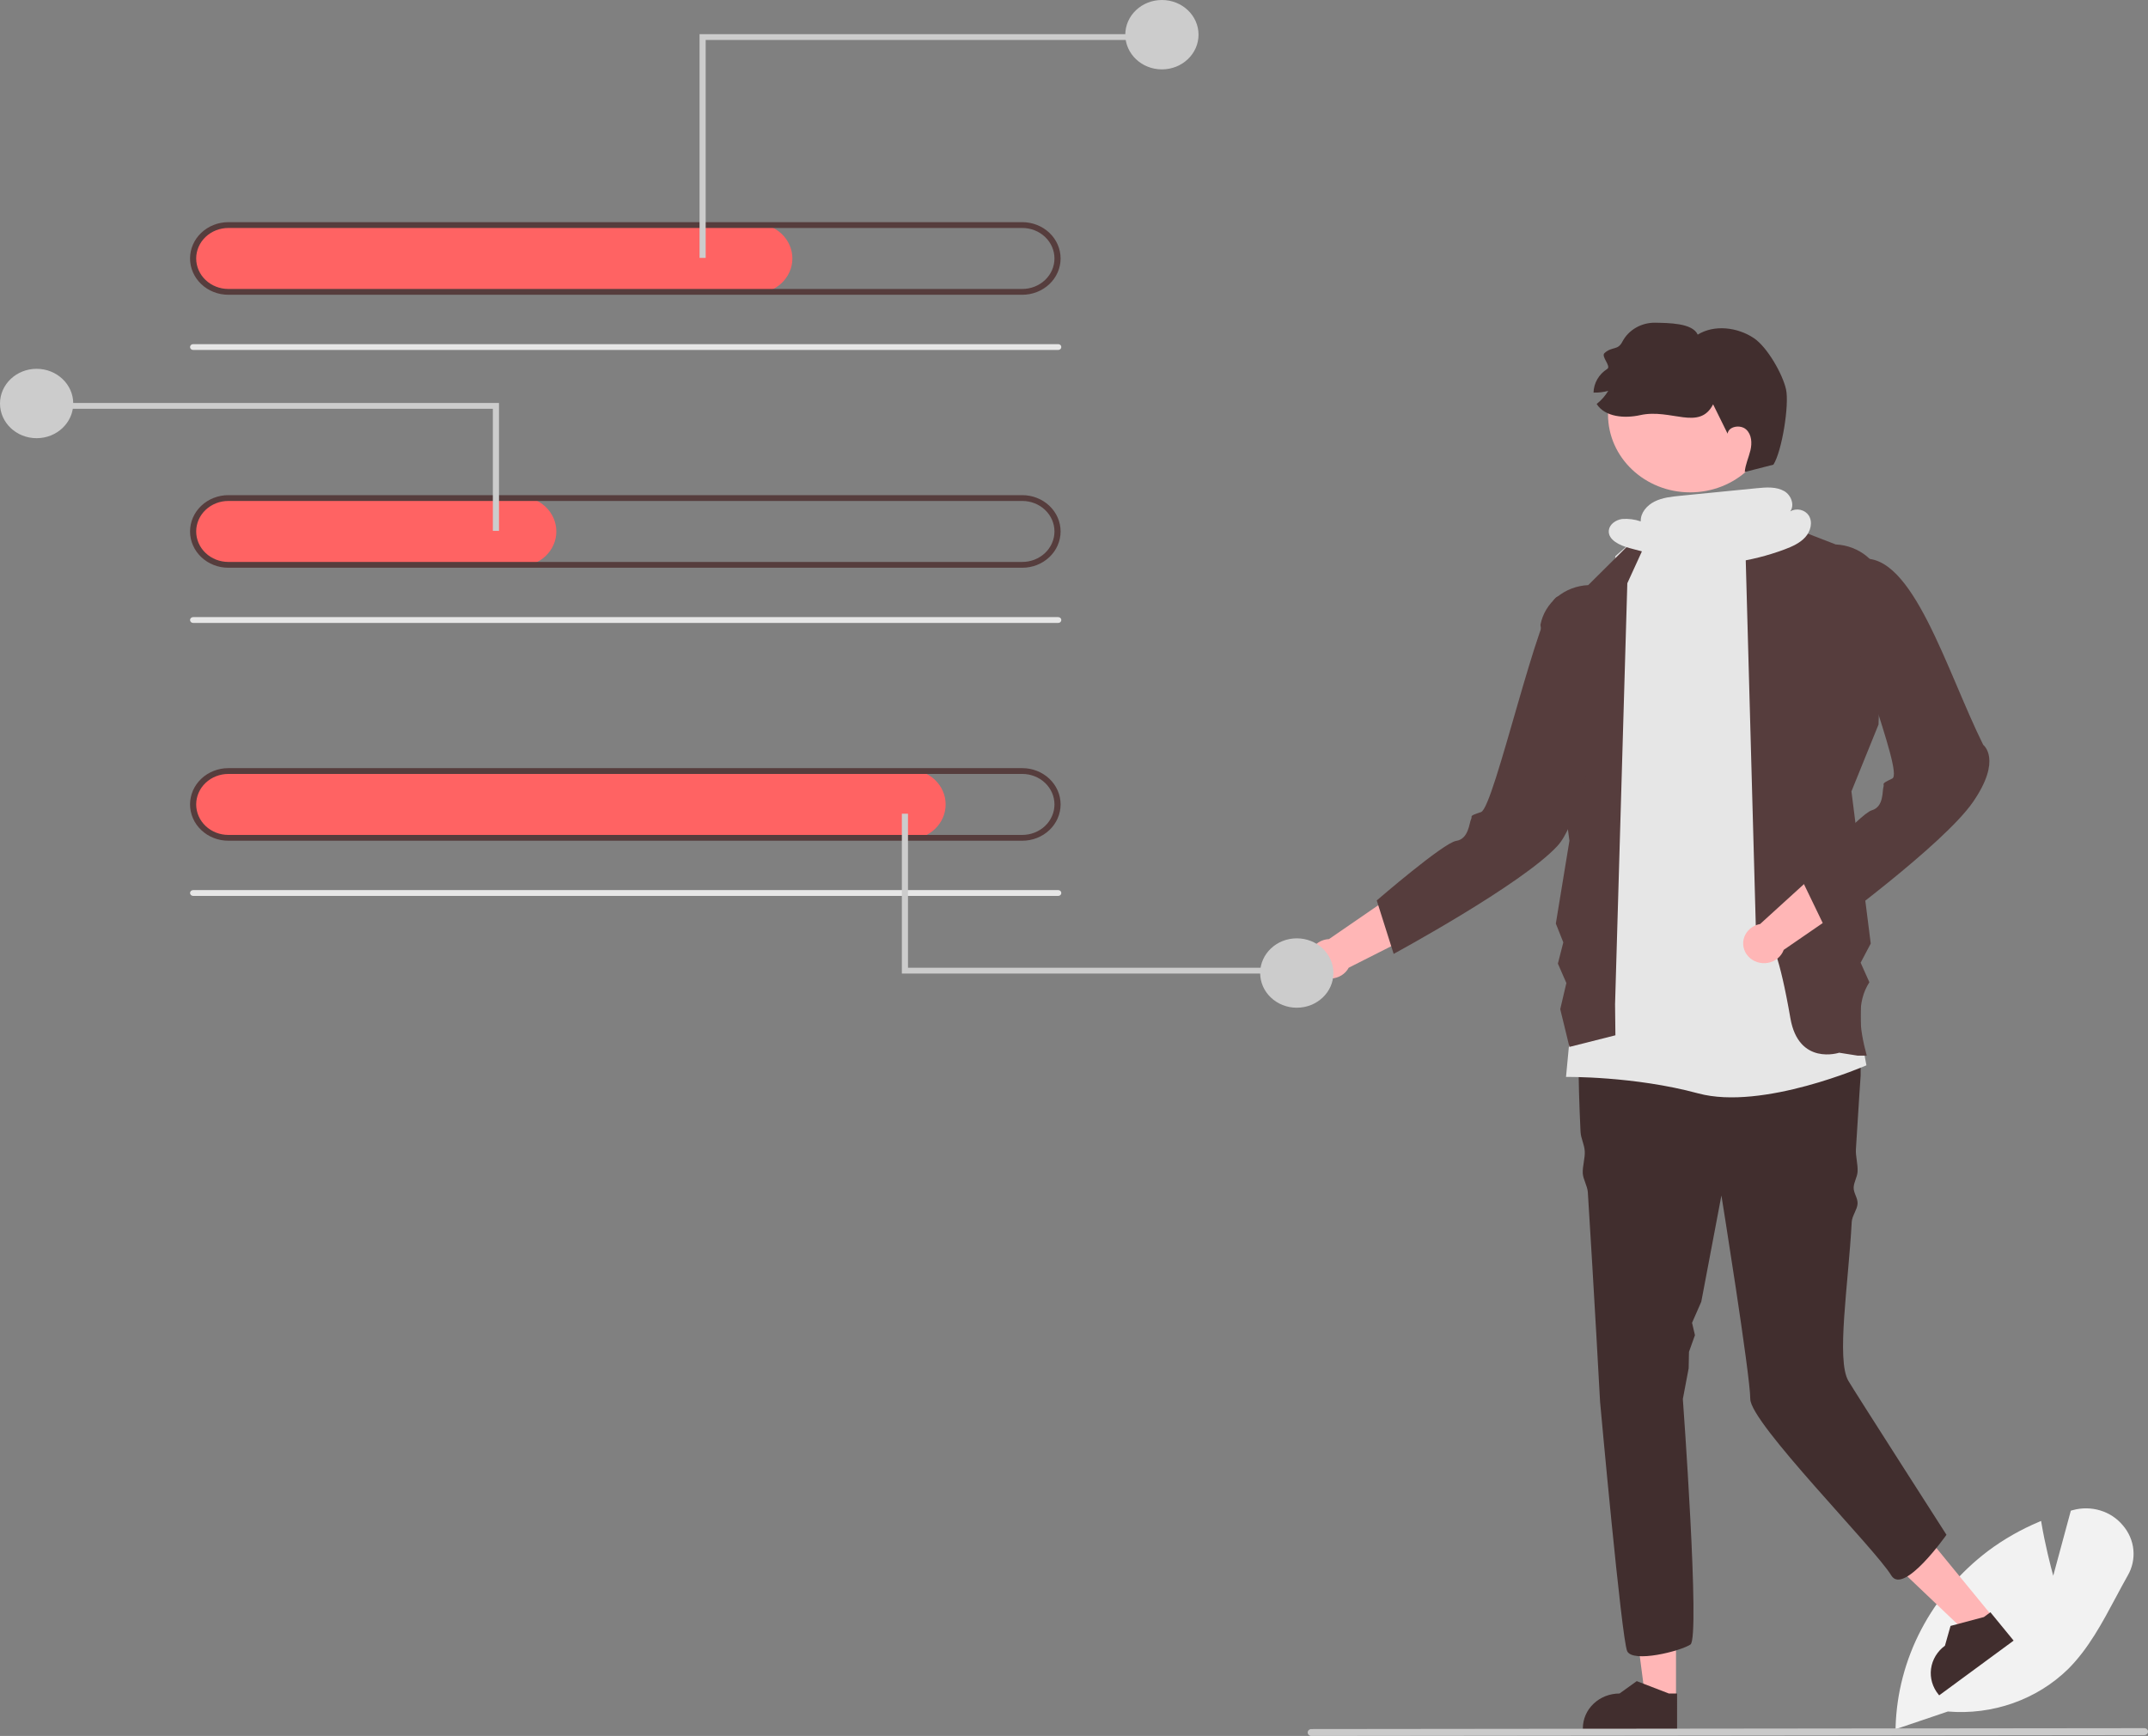 <svg width="334" height="270" viewBox="0 0 334 270" fill="none" xmlns="http://www.w3.org/2000/svg">
<rect x="0" y="0" width="334" height="270" fill="#808080" stroke="none"/>
<g clip-path="url(#clip0_1_441)">
<path d="M294.745 268.948L294.752 268.633C294.903 263.354 296.265 258.169 298.743 253.439C301.222 248.708 304.758 244.546 309.105 241.242C311.559 239.407 314.247 237.872 317.106 236.673L317.378 236.558L317.425 236.837C317.979 240.171 318.855 243.573 319.264 245.083L322.002 234.959L322.306 234.876C323.701 234.488 325.187 234.505 326.571 234.924C327.956 235.343 329.177 236.146 330.076 237.229C331.015 238.312 331.589 239.636 331.726 241.031C331.863 242.426 331.556 243.829 330.845 245.057C330.206 246.184 329.579 247.359 328.972 248.496C326.887 252.403 324.732 256.442 321.591 259.581C319.188 261.934 316.261 263.75 313.024 264.894C309.787 266.039 306.32 266.483 302.878 266.196L294.745 268.948Z" fill="#F2F2F2"/>
<path d="M260.608 264.266L255.845 264.265L253.578 246.851L260.609 246.851L260.608 264.266Z" fill="#FFB6B6"/>
<path d="M260.776 268.976L246.125 268.975V268.8C246.125 267.366 246.726 265.992 247.796 264.979C248.865 263.965 250.315 263.396 251.828 263.396L254.504 261.472L259.498 263.396L260.777 263.396L260.776 268.976Z" fill="#412E2E"/>
<path d="M309.926 251.546L306.162 254.314L293.103 241.873L298.659 237.788L309.926 251.546Z" fill="#FFB6B6"/>
<path d="M313.106 255.169L301.531 263.682L301.418 263.543C300.491 262.411 300.076 260.976 300.265 259.554C300.454 258.132 301.232 256.839 302.426 255.96L303.296 252.885L308.485 251.504L309.496 250.761L313.106 255.169Z" fill="#412E2E"/>
<path d="M289.317 167.288C289.317 167.288 288.992 172.003 288.582 178.743C288.515 179.848 288.911 181.049 288.84 182.252C288.793 183.05 288.28 183.825 288.232 184.657C288.182 185.535 288.891 186.312 288.84 187.22C288.791 188.107 287.982 189.125 287.933 190.033C287.408 199.804 285.504 211.502 287.411 214.772C288.35 216.384 302.663 238.711 302.663 238.711C302.663 238.711 295.99 248.196 294.083 245.034C291.565 240.858 272.158 221.322 272.158 217.591C272.158 213.864 267.668 185.937 267.668 185.937L264.538 202.464L263.102 205.739L263.553 207.661L262.626 210.256L262.575 212.823L261.672 217.591C261.672 217.591 264.389 254.736 262.859 255.771C261.324 256.81 253.894 258.675 253.017 256.81C252.144 254.944 248.803 218.042 248.803 218.042C248.803 218.042 247.888 201.132 246.897 185.413C246.839 184.501 246.163 183.399 246.11 182.5C246.048 181.457 246.477 180.102 246.42 179.09C246.358 177.929 245.815 177.112 245.762 176.001C245.357 167.414 245.295 160.648 246.02 159.618C248.207 156.511 250.176 154.027 250.176 154.027C250.176 154.027 281.443 146.773 289.317 156.095L289.317 167.288Z" fill="#412E2E"/>
<path d="M261.196 78.367L268.735 77.967L274.416 80.906L290.216 165.692C290.216 165.692 274.065 172.767 264.055 170.057C254.046 167.347 243.505 167.499 243.505 167.499L251.186 86.497L257.383 81.077L261.196 78.367Z" fill="#E6E6E6"/>
<path d="M273.773 80.164L285.442 84.68C287.234 84.763 288.944 85.418 290.293 86.539C291.641 87.66 292.55 89.181 292.87 90.853L292.096 112.693L287.887 123.082L290.888 146.75L289.317 149.731L290.675 152.774C288.682 155.84 289.087 159.858 290.27 164.185H288.84L285.981 163.733C285.981 163.733 279.684 165.805 278.395 158.365C275.018 138.891 273.111 147.473 273.111 147.473L271.449 87.051L273.773 80.164Z" fill="#563D3D"/>
<path d="M257.859 80.174L246.958 91.004C245.166 91.087 243.457 91.742 242.108 92.863C240.759 93.984 239.851 95.504 239.53 97.177L244.037 130.761L241.922 143.647L243.084 146.57L242.242 149.873L243.56 152.893L242.607 156.958L244.037 162.83L251.186 161.023L251.132 156.207L253.038 90.715L257.859 80.174Z" fill="#563D3D"/>
<path d="M221.505 135.845L206.656 146.056C206.087 146.084 205.536 146.254 205.058 146.548C204.58 146.842 204.193 147.25 203.934 147.731C203.676 148.212 203.555 148.749 203.586 149.288C203.616 149.827 203.795 150.349 204.106 150.801C204.417 151.254 204.848 151.621 205.356 151.865C205.864 152.109 206.431 152.223 206.999 152.193C207.568 152.164 208.119 151.993 208.596 151.698C209.073 151.403 209.459 150.994 209.717 150.513L229.909 140.298L221.505 135.845Z" fill="#FFB6B6"/>
<path d="M242.13 92.82C239.308 94.054 232.336 125.635 230.29 126.305C228.244 126.974 229.025 126.874 228.738 127.433C228.451 127.992 228.381 130.495 226.417 130.789C224.453 131.082 214.074 140.049 214.074 140.049L216.705 148.359C216.705 148.359 236.676 137.547 242.183 131.559C247.69 125.572 250.655 94.78 250.655 94.78L251.218 91.708C251.218 91.708 244.953 91.587 242.13 92.82Z" fill="#563D3D"/>
<path d="M286.916 131.676L273.682 143.718C273.123 143.819 272.601 144.059 272.171 144.412C271.74 144.765 271.415 145.219 271.228 145.729C271.042 146.24 271 146.787 271.108 147.317C271.216 147.847 271.469 148.341 271.842 148.749C272.216 149.157 272.696 149.464 273.234 149.64C273.773 149.816 274.35 149.855 274.91 149.752C275.469 149.649 275.99 149.409 276.419 149.055C276.849 148.7 277.173 148.245 277.358 147.735L295.884 134.995L286.916 131.676Z" fill="#FFB6B6"/>
<path d="M288.84 95.53C286.223 97.119 296.169 120.156 294.239 121.085C292.308 122.014 293.068 121.812 292.864 122.403C292.661 122.994 292.954 125.483 291.05 126.029C289.147 126.575 280.162 136.804 280.162 136.804L283.969 144.694C283.969 144.694 302.19 131.392 306.78 124.746C311.369 118.1 308.382 115.856 308.382 115.856C302.689 104.396 297.363 85.706 289.317 86.949C289.317 86.949 291.458 93.942 288.84 95.53Z" fill="#563D3D"/>
<path d="M262.813 76.579C269.869 76.579 275.589 71.158 275.589 64.471C275.589 57.784 269.869 52.363 262.813 52.363C255.756 52.363 250.036 57.784 250.036 64.471C250.036 71.158 255.756 76.579 262.813 76.579Z" fill="#FFB6B6"/>
<path d="M275.751 72.272C275.751 72.272 272.937 73.004 271.299 73.411C271.384 72.256 271.912 71.175 272.18 70.045C272.448 68.916 272.39 67.587 271.504 66.789C270.618 65.992 268.773 66.302 268.63 67.45C267.88 65.931 267.129 64.41 266.377 62.886C264.231 67.071 259.844 63.504 255.06 64.562C252.62 65.107 249.561 64.873 248.272 62.835C248.996 62.259 249.607 61.565 250.075 60.786C249.331 60.992 248.557 61.085 247.783 61.061C247.801 60.332 248.003 59.618 248.372 58.978C248.742 58.339 249.268 57.793 249.907 57.387C250.595 56.96 248.892 55.444 249.493 54.91C250.724 53.82 251.55 54.56 252.278 53.124C252.747 52.236 253.47 51.49 254.364 50.972C255.258 50.454 256.288 50.184 257.336 50.193C259.427 50.239 263.174 50.22 263.985 52.046C266.571 50.442 270.17 50.895 272.697 52.578C274.798 53.971 277.188 58.181 277.716 60.559C278.243 62.936 277.081 70.201 275.751 72.272Z" fill="#412E2E"/>
<path d="M117.49 45.62H35.677C34.205 45.638 32.781 45.127 31.692 44.19C30.602 43.253 29.927 41.96 29.803 40.57C29.75 39.829 29.858 39.086 30.12 38.386C30.383 37.686 30.795 37.045 31.33 36.502C31.865 35.959 32.512 35.526 33.231 35.23C33.95 34.934 34.725 34.781 35.509 34.78H117.49C119.007 34.78 120.462 35.351 121.535 36.368C122.607 37.384 123.21 38.763 123.21 40.2C123.21 41.638 122.607 43.017 121.535 44.033C120.462 45.049 119.007 45.62 117.49 45.62Z" fill="#FF6363"/>
<path d="M164.552 54.428H30.028C29.902 54.428 29.78 54.38 29.691 54.296C29.602 54.211 29.551 54.096 29.551 53.976C29.551 53.856 29.602 53.742 29.691 53.657C29.78 53.572 29.902 53.525 30.028 53.525H164.552C164.678 53.525 164.799 53.572 164.889 53.657C164.978 53.742 165.028 53.856 165.028 53.976C165.028 54.096 164.978 54.211 164.889 54.296C164.799 54.38 164.678 54.428 164.552 54.428Z" fill="#E6E6E6"/>
<path d="M158.958 45.846H35.509C33.929 45.846 32.414 45.251 31.296 44.193C30.179 43.134 29.551 41.698 29.551 40.2C29.551 38.703 30.179 37.267 31.296 36.208C32.414 35.149 33.929 34.554 35.509 34.554H158.958C160.538 34.554 162.053 35.149 163.171 36.208C164.288 37.267 164.916 38.703 164.916 40.2C164.916 41.698 164.288 43.134 163.171 44.193C162.053 45.251 160.538 45.846 158.958 45.846ZM35.509 35.458C34.182 35.458 32.909 35.958 31.971 36.847C31.032 37.736 30.505 38.943 30.505 40.2C30.505 41.458 31.032 42.664 31.971 43.554C32.909 44.443 34.182 44.943 35.509 44.943H158.958C160.285 44.943 161.558 44.443 162.496 43.554C163.435 42.664 163.962 41.458 163.962 40.2C163.962 38.943 163.435 37.736 162.496 36.847C161.558 35.958 160.285 35.458 158.958 35.458H35.509Z" fill="#563D3D"/>
<path d="M80.79 88.078H35.677C34.205 88.096 32.781 87.585 31.692 86.648C30.602 85.711 29.927 84.417 29.803 83.028C29.75 82.287 29.858 81.543 30.12 80.843C30.383 80.143 30.795 79.502 31.33 78.959C31.865 78.416 32.512 77.983 33.231 77.687C33.95 77.391 34.725 77.238 35.509 77.237H80.79C82.306 77.237 83.761 77.809 84.834 78.825C85.906 79.841 86.509 81.22 86.509 82.658C86.509 84.095 85.906 85.474 84.834 86.49C83.761 87.507 82.306 88.078 80.79 88.078Z" fill="#FF6363"/>
<path d="M164.552 96.885H30.028C29.902 96.885 29.78 96.838 29.691 96.753C29.602 96.668 29.551 96.554 29.551 96.434C29.551 96.314 29.602 96.199 29.691 96.115C29.78 96.03 29.902 95.982 30.028 95.982H164.552C164.678 95.982 164.799 96.03 164.889 96.115C164.978 96.199 165.028 96.314 165.028 96.434C165.028 96.554 164.978 96.668 164.889 96.753C164.799 96.838 164.678 96.885 164.552 96.885Z" fill="#E6E6E6"/>
<path d="M158.958 88.304H35.509C33.929 88.304 32.414 87.709 31.296 86.65C30.179 85.591 29.551 84.155 29.551 82.658C29.551 81.16 30.179 79.724 31.296 78.665C32.414 77.607 33.929 77.012 35.509 77.012H158.958C160.538 77.012 162.053 77.607 163.171 78.665C164.288 79.724 164.916 81.16 164.916 82.658C164.916 84.155 164.288 85.591 163.171 86.65C162.053 87.709 160.538 88.304 158.958 88.304ZM35.509 77.915C34.182 77.915 32.909 78.415 31.971 79.304C31.032 80.194 30.505 81.4 30.505 82.658C30.505 83.915 31.032 85.122 31.971 86.011C32.909 86.901 34.182 87.4 35.509 87.4H158.958C160.285 87.4 161.558 86.901 162.496 86.011C163.435 85.122 163.962 83.915 163.962 82.658C163.962 81.4 163.435 80.194 162.496 79.304C161.558 78.415 160.285 77.915 158.958 77.915H35.509Z" fill="#563D3D"/>
<path d="M141.322 130.535H35.677C34.205 130.553 32.781 130.042 31.692 129.105C30.602 128.168 29.927 126.875 29.803 125.485C29.75 124.744 29.858 124.001 30.12 123.301C30.383 122.601 30.795 121.959 31.33 121.417C31.865 120.874 32.512 120.441 33.231 120.145C33.95 119.848 34.725 119.695 35.509 119.695H141.322C142.839 119.695 144.294 120.266 145.366 121.283C146.439 122.299 147.042 123.678 147.042 125.115C147.042 126.553 146.439 127.931 145.366 128.948C144.294 129.964 142.839 130.535 141.322 130.535Z" fill="#FF6363"/>
<path d="M164.552 139.343H30.028C29.902 139.343 29.78 139.295 29.691 139.211C29.602 139.126 29.551 139.011 29.551 138.891C29.551 138.771 29.602 138.656 29.691 138.572C29.78 138.487 29.902 138.439 30.028 138.439H164.552C164.678 138.439 164.799 138.487 164.889 138.572C164.978 138.656 165.028 138.771 165.028 138.891C165.028 139.011 164.978 139.126 164.889 139.211C164.799 139.295 164.678 139.343 164.552 139.343Z" fill="#E6E6E6"/>
<path d="M158.958 130.761H35.509C33.929 130.761 32.414 130.166 31.296 129.107C30.179 128.049 29.551 126.613 29.551 125.115C29.551 123.618 30.179 122.182 31.296 121.123C32.414 120.064 33.929 119.469 35.509 119.469H158.958C160.538 119.469 162.053 120.064 163.171 121.123C164.288 122.182 164.916 123.618 164.916 125.115C164.916 126.613 164.288 128.049 163.171 129.107C162.053 130.166 160.538 130.761 158.958 130.761ZM35.509 120.373C34.182 120.373 32.909 120.872 31.971 121.762C31.032 122.651 30.505 123.857 30.505 125.115C30.505 126.373 31.032 127.579 31.971 128.469C32.909 129.358 34.182 129.858 35.509 129.858H158.958C160.285 129.858 161.558 129.358 162.496 128.469C163.435 127.579 163.962 126.373 163.962 125.115C163.962 123.857 163.435 122.651 162.496 121.762C161.558 120.872 160.285 120.373 158.958 120.373H35.509Z" fill="#563D3D"/>
<path d="M109.728 40.111H108.775V5.313H177.723V6.216H109.728V40.111Z" fill="#CCCCCC"/>
<path d="M180.67 10.791C183.815 10.791 186.364 8.376 186.364 5.396C186.364 2.416 183.815 0 180.67 0C177.526 0 174.976 2.416 174.976 5.396C174.976 8.376 177.526 10.791 180.67 10.791Z" fill="#CCCCCC"/>
<path d="M76.636 82.569H77.589V62.675H8.641V63.579H76.636V82.569Z" fill="#CCCCCC"/>
<path d="M5.694 68.154C8.838 68.154 11.388 65.738 11.388 62.758C11.388 59.778 8.838 57.362 5.694 57.362C2.549 57.362 0 59.778 0 62.758C0 65.738 2.549 68.154 5.694 68.154Z" fill="#CCCCCC"/>
<path d="M141.186 126.559H140.233V151.421H198.695V150.517H141.186V126.559Z" fill="#CCCCCC"/>
<path d="M201.642 156.734C204.787 156.734 207.336 154.318 207.336 151.338C207.336 148.358 204.787 145.942 201.642 145.942C198.497 145.942 195.948 148.358 195.948 151.338C195.948 154.318 198.497 156.734 201.642 156.734Z" fill="#CCCCCC"/>
<path d="M333.432 269.861L203.907 270C203.832 270 203.758 269.987 203.689 269.96C203.62 269.933 203.558 269.893 203.505 269.843C203.452 269.793 203.41 269.734 203.381 269.668C203.353 269.603 203.338 269.533 203.338 269.462C203.338 269.391 203.353 269.321 203.381 269.256C203.41 269.191 203.452 269.131 203.505 269.081C203.558 269.031 203.62 268.992 203.689 268.965C203.758 268.938 203.832 268.924 203.907 268.924L333.432 268.786C333.583 268.786 333.727 268.842 333.834 268.943C333.94 269.044 334 269.181 334 269.323C334 269.466 333.94 269.603 333.834 269.704C333.727 269.805 333.583 269.861 333.432 269.861Z" fill="#CACACA"/>
<path d="M281.252 80.175C280.955 79.733 280.488 79.419 279.951 79.298C279.413 79.177 278.847 79.26 278.372 79.528C279.073 78.605 278.545 77.028 277.447 76.391C276.202 75.669 274.631 75.788 273.18 75.932L261.284 77.109C259.913 77.245 258.503 77.391 257.282 77.999C256.061 78.607 255.057 79.792 255.128 81.097C254.195 80.773 253.199 80.645 252.21 80.722C251.232 80.868 250.268 81.546 250.163 82.478C249.996 83.975 251.872 84.84 253.401 85.25C256.238 86.012 259.076 86.774 261.914 87.536L261.039 87.713C266.623 88.176 272.244 87.405 277.461 85.462C278.657 85.015 279.867 84.48 280.704 83.556C281.542 82.632 281.907 81.223 281.252 80.175Z" fill="#E6E6E6"/>
</g>
<defs>
<clipPath id="clip0_1_441">
<rect width="334" height="270" fill="white"/>
</clipPath>
</defs>
</svg>
